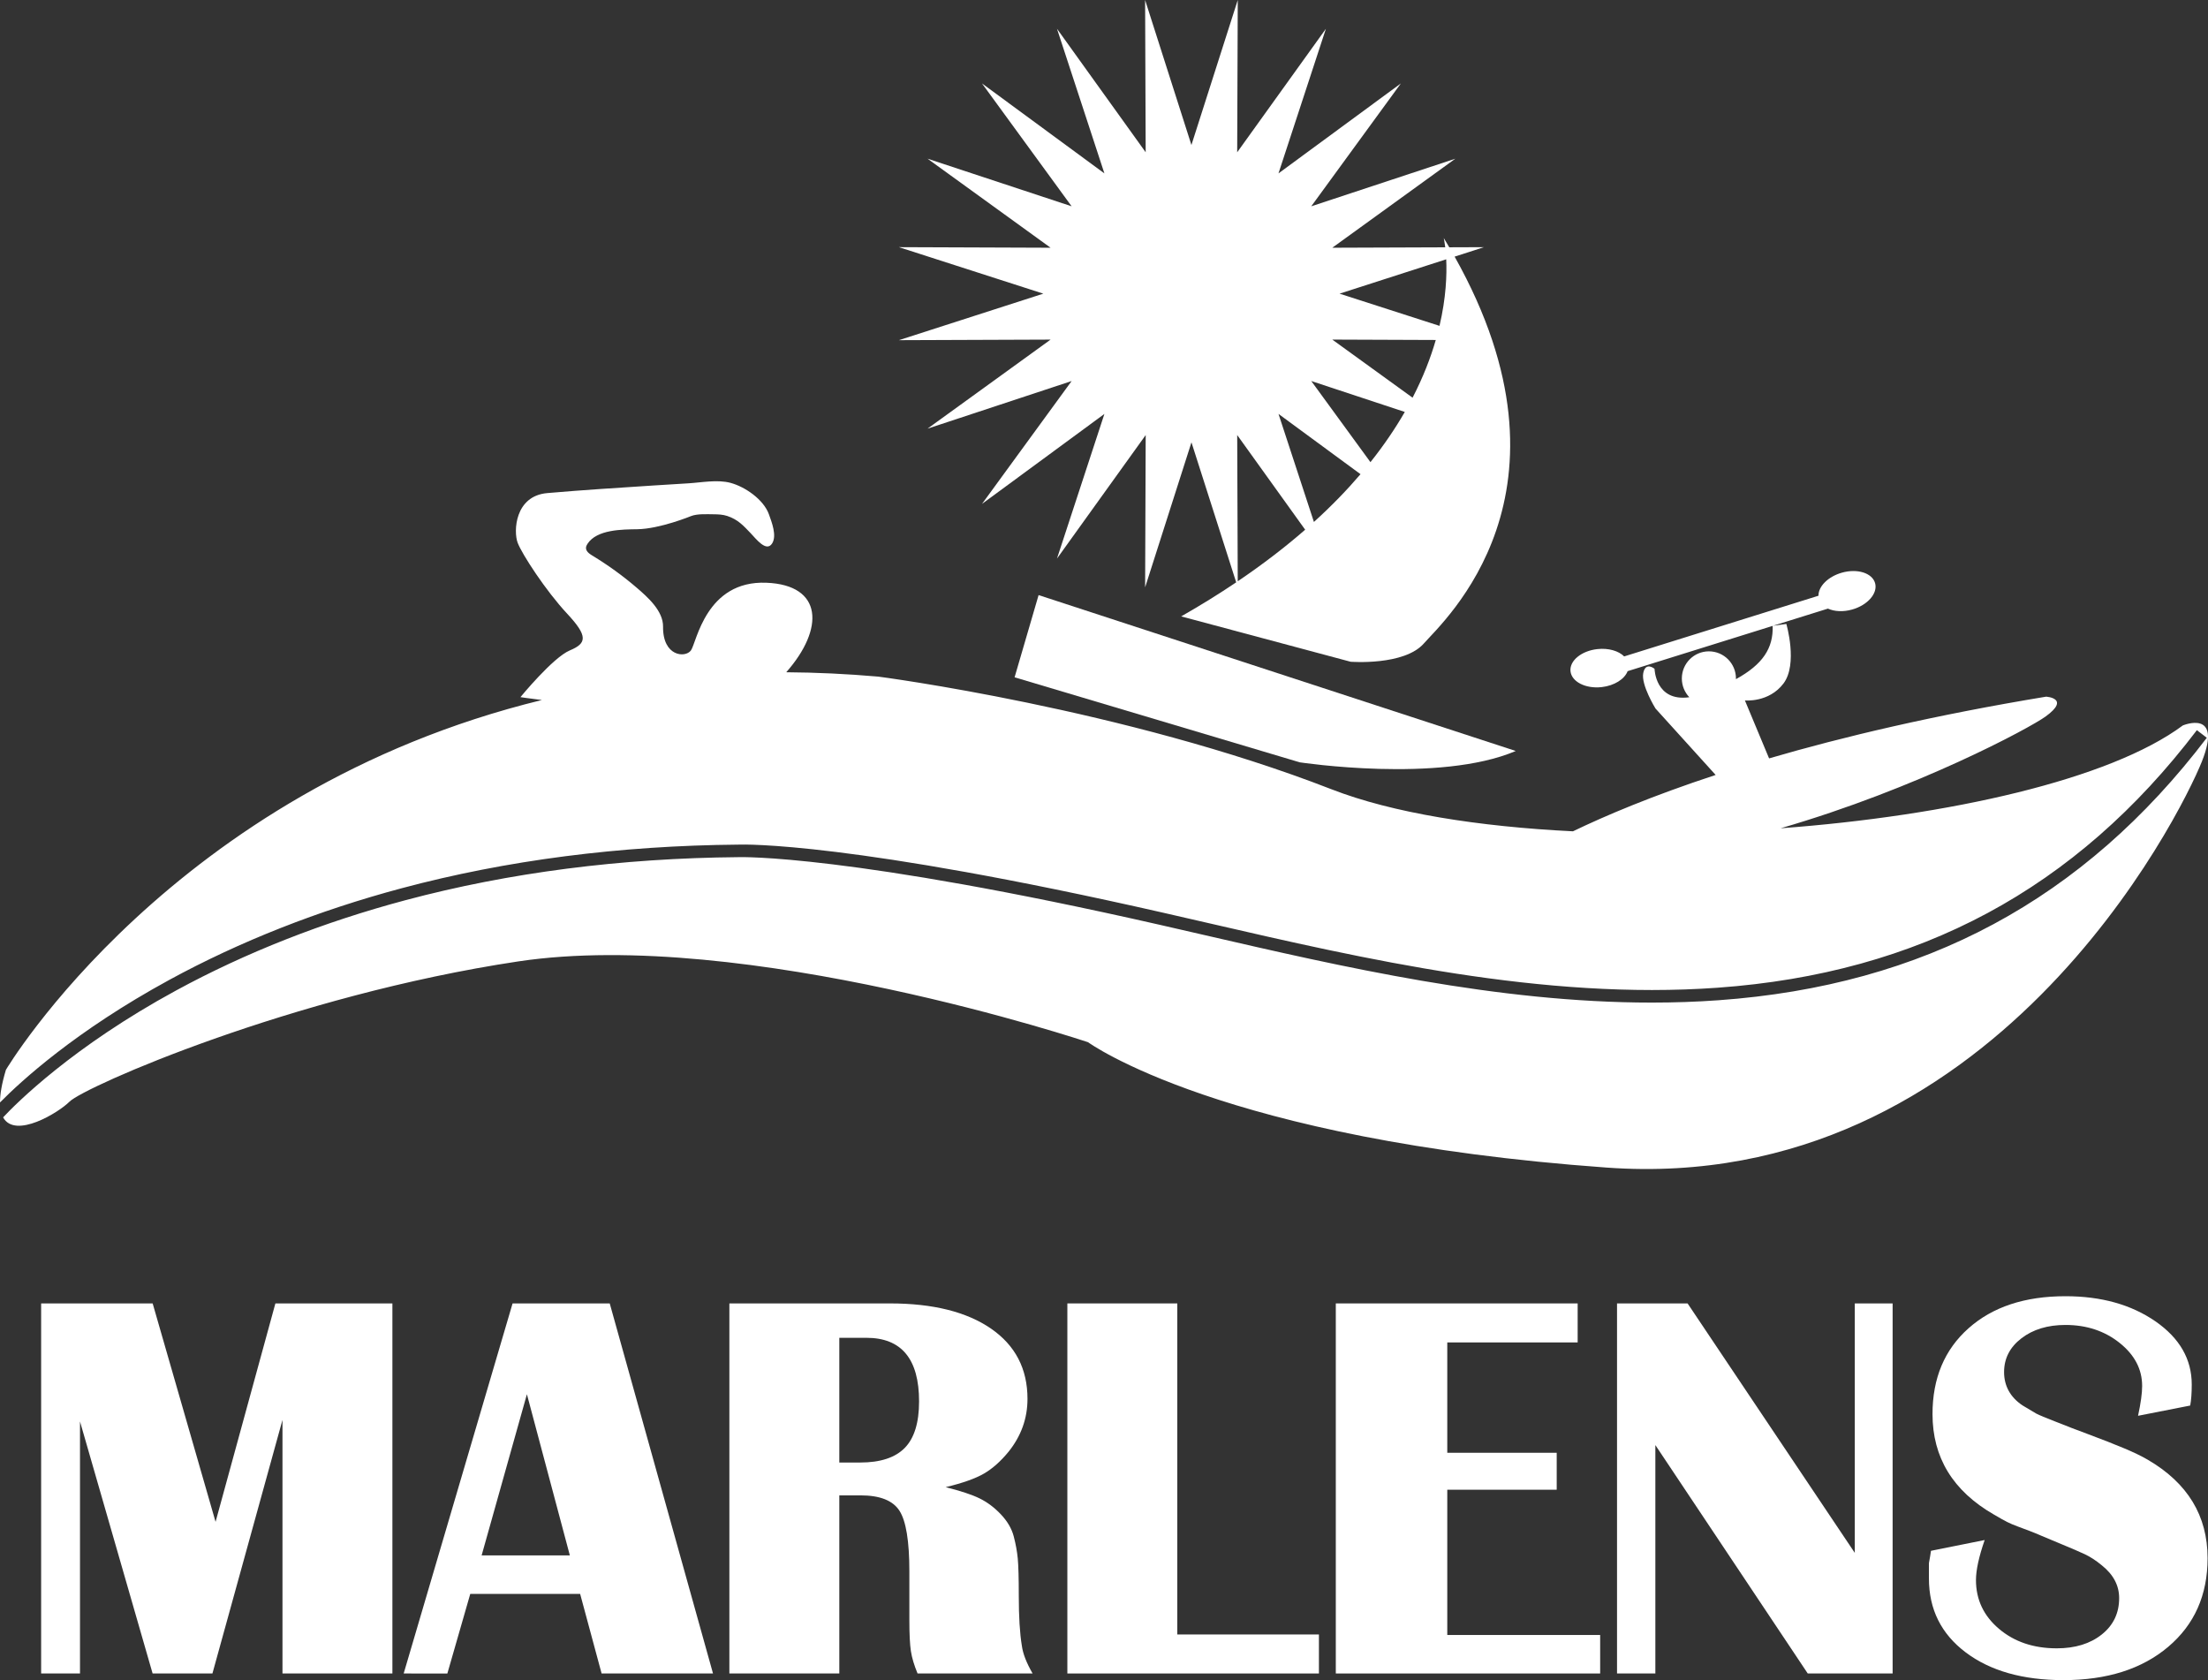 <?xml version="1.0" encoding="UTF-8"?> <svg xmlns="http://www.w3.org/2000/svg" width="138" height="105" viewBox="0 0 138 105" fill="none"><rect x="0" y="0" width="138" height="105" fill="#333333" stroke="none"/><g clip-path="url(#clip0_124_682)"><path d="M63.412 42.328L81.235 47.641C81.235 47.641 89.97 48.969 94.734 46.932L64.912 37.19L63.412 42.327V42.328Z" fill="white"></path><path d="M136.423 45.339C131.861 48.723 121.815 50.98 111.287 51.763C119.841 49.282 126.865 45.492 127.85 44.778C129.439 43.627 127.88 43.538 127.88 43.538C120.887 44.693 115.165 46.05 110.568 47.395L109.057 43.774C109.057 43.774 110.557 43.922 111.469 42.712C112.381 41.501 111.646 38.992 111.646 38.992L110.813 39.107L114.246 38.035C114.644 38.217 115.196 38.252 115.763 38.091C116.732 37.816 117.372 37.078 117.193 36.443C117.014 35.808 116.084 35.515 115.114 35.79C114.249 36.036 113.647 36.649 113.654 37.23L101.511 41.022C101.166 40.679 100.534 40.488 99.84 40.564C98.838 40.673 98.084 41.294 98.156 41.95C98.228 42.607 99.097 43.051 100.098 42.941C100.896 42.854 101.537 42.441 101.727 41.944L110.792 39.114C110.835 40.504 110.182 41.518 108.496 42.444C108.496 42.43 108.497 42.416 108.497 42.402C108.497 41.464 107.74 40.705 106.806 40.705C105.872 40.705 105.115 41.464 105.115 42.402C105.115 42.856 105.293 43.268 105.582 43.573C103.454 43.871 103.409 41.797 103.409 41.797C103.409 41.797 102.851 41.325 102.703 42.063C102.555 42.8 103.468 44.277 103.468 44.277L107.228 48.43C103.232 49.744 100.307 50.988 98.31 51.952C92.394 51.659 87.025 50.806 83.219 49.325C70.249 44.277 54.896 42.285 54.896 42.285C52.919 42.112 51.001 42.024 49.14 42.012C51.545 39.284 51.428 36.561 47.904 36.418C44.111 36.262 43.537 40.16 43.184 40.647C42.831 41.133 41.419 41.023 41.441 39.163C41.455 38.177 40.477 37.315 39.797 36.731C38.929 35.986 38 35.314 37.022 34.722C36.831 34.606 36.611 34.448 36.625 34.224C36.631 34.138 36.671 34.059 36.718 33.987C37.305 33.082 38.895 33.089 39.831 33.074C41.243 33.052 43.184 32.255 43.184 32.255C43.567 32.098 44.194 32.138 44.608 32.14C44.886 32.142 45.179 32.155 45.447 32.243C46.125 32.467 46.46 32.848 46.911 33.317C47.246 33.665 47.89 34.526 48.254 33.968C48.571 33.481 48.229 32.623 48.058 32.144C47.73 31.222 46.572 30.421 45.658 30.176C44.833 29.955 43.84 30.157 42.994 30.207C42.29 30.248 41.585 30.292 40.88 30.338C38.655 30.482 36.428 30.622 34.205 30.815C32.175 30.992 32.087 33.206 32.352 33.915C32.617 34.624 34.117 36.926 35.44 38.343C36.763 39.76 36.675 40.203 35.617 40.645C34.558 41.088 32.528 43.567 32.528 43.567C32.528 43.567 33.035 43.645 33.87 43.747C10.729 49.392 0.37 66.858 0.37 66.858C0.111 67.72 0 68.387 0 68.897C1.287 67.589 4.708 64.438 10.59 61.233C15.007 58.828 19.897 56.9 25.125 55.504C31.652 53.761 38.727 52.846 46.154 52.784C46.513 52.77 53.18 52.599 72.719 57.044C73.616 57.248 74.527 57.458 75.452 57.671C85.288 59.94 96.436 62.511 107.349 61.727C119.95 60.823 129.748 55.558 137.305 45.631L137.926 46.107C130.225 56.223 120.242 61.589 107.404 62.51C106.017 62.61 104.625 62.656 103.235 62.656C93.574 62.656 83.922 60.43 75.277 58.436C74.353 58.222 73.442 58.012 72.546 57.809C53.009 53.363 46.244 53.564 46.179 53.567H46.166C38.814 53.628 31.813 54.531 25.356 56.253C20.192 57.63 15.363 59.53 11.002 61.901C4.532 65.418 1.015 68.952 0.194 69.829C0.945 71.197 3.665 69.529 4.341 68.85C5.268 67.92 18.238 62.207 32.399 60.082C46.56 57.957 68 65.131 68 65.131C68 65.131 76.338 71.241 100.426 72.968C124.513 74.695 136.291 50.917 137.616 47.595C138.939 44.275 136.424 45.337 136.424 45.337L136.423 45.339Z" fill="white"></path><path d="M65.662 21.223L57.971 26.788L66.977 23.813L61.376 31.491L69.025 25.869L66.061 34.908L71.606 27.189L71.57 36.705L74.466 27.643L77.262 36.393C76.202 37.106 75.059 37.817 73.824 38.521L84.412 41.355C84.412 41.355 87.765 41.62 89 40.203C90.204 38.823 99.203 30.794 90.914 16.038L92.749 15.447L90.58 15.455C90.468 15.263 90.353 15.07 90.235 14.876C90.235 14.876 90.283 15.079 90.328 15.456L83.268 15.482L90.959 9.918L81.953 12.893L87.554 5.214L79.905 10.836L82.869 1.797L77.324 9.517L77.36 0.001L74.464 9.062L71.569 0L71.605 9.516L66.061 1.796L69.025 10.836L61.375 5.214L66.976 12.892L57.97 9.917L65.662 15.482L56.181 15.446L65.208 18.352L56.181 21.259L65.662 21.223H65.662ZM90.389 16.205C90.433 17.166 90.383 18.602 89.969 20.364L83.722 18.352L90.389 16.205H90.389ZM89.736 21.247C89.416 22.354 88.951 23.566 88.286 24.853L83.268 21.222L89.736 21.247V21.247ZM87.8 25.744C87.218 26.755 86.511 27.806 85.653 28.882L81.954 23.812L87.8 25.744ZM85.031 29.635C84.194 30.615 83.229 31.613 82.12 32.619L79.906 25.867L85.032 29.634L85.031 29.635ZM81.574 33.103C80.344 34.174 78.948 35.252 77.359 36.326L77.325 27.188L81.573 33.104L81.574 33.103Z" fill="white"></path><path d="M2.571 104.583V81.456H9.541L13.473 95.107L17.212 81.456H24.525V104.583H17.655V88.737L13.277 104.583H9.538L5 88.833V104.583H2.571Z" fill="white"></path><path d="M25.23 104.583L32.036 81.456H38.108L44.563 104.583H37.6L36.259 99.611H29.391L27.959 104.587L25.228 104.583H25.23ZM32.932 87.132L30.101 97.205H35.616L32.932 87.132Z" fill="white"></path><path d="M45.586 104.583V81.456H55.621C58.305 81.456 60.409 81.981 61.933 83.027C63.456 84.076 64.218 85.54 64.218 87.422C64.218 88.64 63.823 89.742 63.035 90.725C62.544 91.324 62.033 91.779 61.501 92.089C60.968 92.399 60.169 92.682 59.104 92.939C60.041 93.174 60.75 93.409 61.229 93.644C61.708 93.88 62.15 94.211 62.555 94.639C62.96 95.067 63.226 95.521 63.355 96.002C63.483 96.484 63.567 96.949 63.61 97.397C63.652 97.847 63.674 98.627 63.674 99.739C63.674 101.043 63.738 102.08 63.866 102.85C63.93 103.342 64.154 103.919 64.537 104.582H57.347C57.134 104.069 56.995 103.603 56.931 103.187C56.867 102.77 56.835 102.124 56.835 101.246V98.199C56.835 96.317 56.629 95.056 56.217 94.414C55.804 93.773 54.995 93.452 53.79 93.452H52.457V104.583H45.586ZM52.457 83.605V91.399H53.767C55.024 91.399 55.951 91.094 56.548 90.485C57.144 89.876 57.442 88.908 57.442 87.582C57.442 84.931 56.345 83.605 54.151 83.605H52.457Z" fill="white"></path><path d="M66.71 104.583V81.456H73.581V102.145H82.433V104.583H66.709H66.71Z" fill="white"></path><path d="M83.488 104.583V81.456H98.604V83.894H90.455V90.79H97.294V93.099H90.455V102.177H100.01V104.583H83.488Z" fill="white"></path><path d="M101.064 104.583V81.456H105.474L115.924 97.045V81.456H118.289V104.583H112.984L103.46 90.309V104.583H101.063H101.064Z" fill="white"></path><path d="M120.687 96.916L124.042 96.243C123.679 97.291 123.498 98.125 123.498 98.745C123.498 99.964 123.978 100.98 124.936 101.792C125.895 102.605 127.099 103.011 128.548 103.011C129.699 103.011 130.635 102.723 131.36 102.146C132.085 101.569 132.447 100.811 132.447 99.871C132.447 99.082 132.085 98.398 131.36 97.821C130.998 97.523 130.646 97.293 130.306 97.133C129.964 96.973 129.469 96.76 128.82 96.492C128.17 96.226 127.75 96.049 127.557 95.964C127.365 95.878 127.131 95.783 126.854 95.676C126.577 95.569 126.321 95.473 126.087 95.388C125.853 95.302 125.639 95.211 125.448 95.115C125.257 95.018 124.979 94.864 124.617 94.65C122.06 93.177 120.782 91.085 120.782 88.373C120.782 86.13 121.533 84.342 123.035 83.008C124.537 81.673 126.555 81.006 129.091 81.006C131.328 81.006 133.202 81.531 134.716 82.577C136.228 83.626 136.984 84.941 136.984 86.523C136.984 87.058 136.952 87.496 136.888 87.838L133.628 88.479C133.799 87.688 133.884 87.068 133.884 86.619C133.884 85.571 133.415 84.673 132.477 83.924C131.54 83.176 130.41 82.802 129.09 82.802C127.982 82.802 127.066 83.079 126.342 83.634C125.618 84.189 125.255 84.894 125.255 85.748C125.255 86.602 125.639 87.317 126.406 87.829L127.268 88.342C127.481 88.45 127.864 88.609 128.419 88.823C129.164 89.122 129.857 89.389 130.496 89.623C131.412 89.965 132.174 90.264 132.781 90.52C133.388 90.777 133.873 91.011 134.235 91.225C136.728 92.678 137.974 94.727 137.974 97.375C137.974 99.682 137.154 101.529 135.513 102.917C133.873 104.305 131.689 104.998 128.962 104.998C126.426 104.998 124.392 104.421 122.858 103.266C121.325 102.111 120.558 100.572 120.558 98.647V97.685C120.622 97.343 120.664 97.087 120.686 96.915L120.687 96.916Z" fill="white"></path></g><defs><clipPath id="clip0_124_682"><rect width="138" height="105" fill="white"></rect></clipPath></defs></svg> 